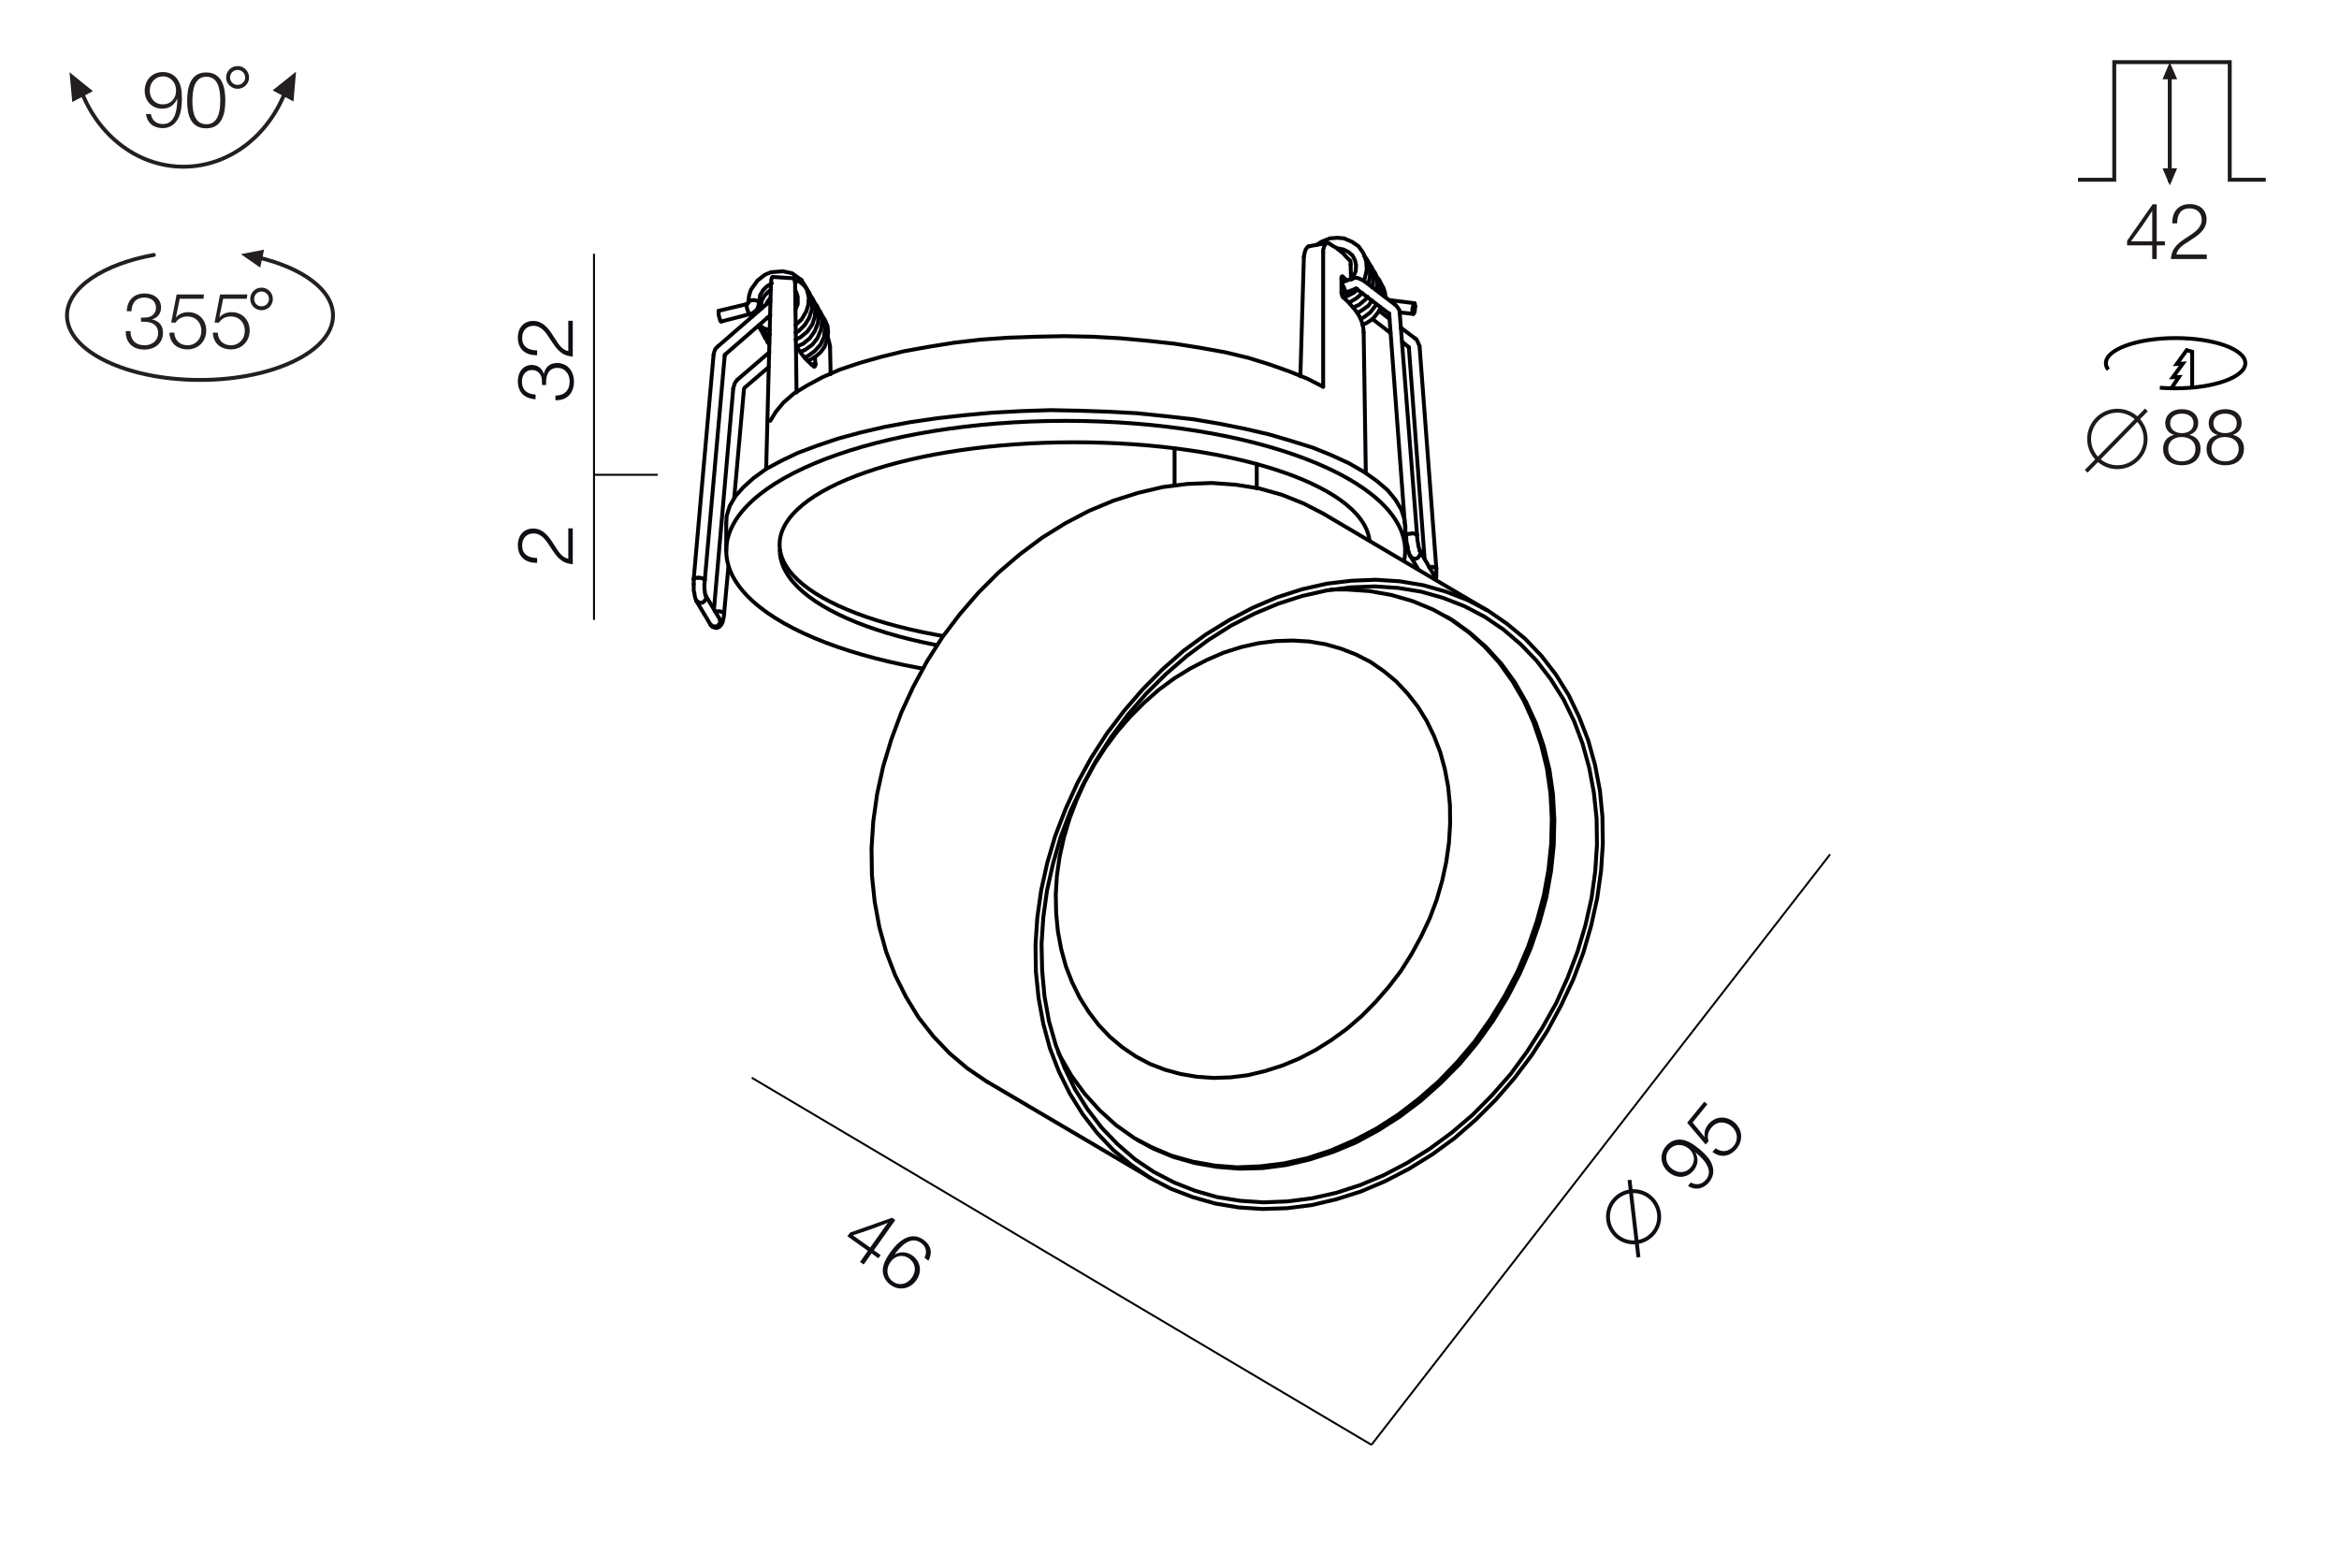 <?xml version="1.0" encoding="utf-8"?>
<!-- Generator: Adobe Illustrator 24.1.0, SVG Export Plug-In . SVG Version: 6.00 Build 0)  -->
<svg version="1.1" id="Слой_1" xmlns="http://www.w3.org/2000/svg" xmlns:xlink="http://www.w3.org/1999/xlink" x="0px" y="0px"
	 viewBox="0 0 1201 805" style="enable-background:new 0 0 1201 805;" xml:space="preserve">
<style type="text/css">
	.st0{fill:#FFFFFF;}
	.st1{fill:#231F20;}
	.st2{fill:none;stroke:#231F20;stroke-width:2;}
	.st3{fill:none;stroke:#231F20;stroke-width:2;stroke-linecap:round;}
	.st4{fill:none;stroke:#1E1A1B;stroke-width:2;}
	.st5{fill:#1E1A1B;}
	.st6{fill:none;stroke:#000105;stroke-width:2;stroke-miterlimit:22.926;}
	.st7{enable-background:new    ;}
	.st8{fill:#0E0F13;}
	.st9{fill:none;stroke:#0E0F13;stroke-width:2;}
	.st10{fill:none;stroke:#000105;stroke-width:2;stroke-linecap:round;stroke-linejoin:round;stroke-miterlimit:10;}
	.st11{fill:#FFFFFF;stroke:#000000;stroke-width:2;stroke-linecap:round;stroke-linejoin:round;stroke-miterlimit:10;}
	.st12{fill:none;stroke:#000000;stroke-width:2;stroke-linecap:round;stroke-linejoin:round;stroke-miterlimit:10;}
	.st13{fill:none;stroke:#000000;stroke-miterlimit:10;}
</style>
<rect y="0" class="st0" width="1201" height="805"/>
<g>
	<path class="st1" d="M77.5,58.6c0.5,3.2,2.8,5.1,6.1,5.1c5.6,0,7-5.7,7.3-10.2c0.1-0.9,0.1-1,0.1-2.1v-0.8c-1.4,3.3-4,5.2-7.7,5.2
		c-5.2,0-9-3.8-9-9.2c0-5.6,3.9-9.6,9.3-9.6c3.4,0,6,1.4,7.7,4c1.5,2.3,2.1,5.1,2.1,9.7c0,2.8-0.3,5.4-0.8,7.3
		c-1.4,5-4.6,7.8-9.1,7.8c-4.7,0-8.1-2.8-8.5-7.3L77.5,58.6L77.5,58.6z M76.9,46.5c0,4.2,2.8,7.1,6.7,7.1c4,0,6.8-2.9,6.8-7.1
		c0-4.2-2.9-7.3-6.8-7.3C79.7,39.3,76.9,42.4,76.9,46.5z"/>
	<path class="st1" d="M115.7,51.7c0,6.7-1.7,14.2-9.8,14.2c-8.3,0-9.8-7.4-9.8-14c0-6.5,1.4-14.7,9.7-14.7
		C114.2,37.2,115.7,45.1,115.7,51.7z M98.8,52c0,4.8,0.8,11.8,7.2,11.8c6.4,0,7.1-7.4,7.1-12.2c0-4.8-0.7-12.2-7.1-12.2
		C99.4,39.4,98.8,47.1,98.8,52z"/>
</g>
<path class="st2" d="M122,44.6c2.7,0,4.9-2.2,4.9-4.8c0-2.7-2.2-4.9-4.9-4.9c-2.7,0-4.9,2.2-4.9,4.9C117.1,42.4,119.3,44.6,122,44.6
	z"/>
<path class="st3" d="M40.5,43.3c8,24.7,29,42.3,53.7,42.3c24.7,0,45.8-17.7,53.7-42.5"/>
<polygon class="st1" points="140,46.4 150.7,52.1 152,36.8 152,36.8 "/>
<polygon class="st1" points="35.7,37.1 47.7,46.8 37.1,52.4 "/>
<path class="st3" d="M79,130.9C53,135.6,34.4,147.8,34.4,162c0,18.3,30.6,33.1,68.3,33.1c37.7,0,68.3-14.8,68.3-33.1
	c0-13.2-15.8-24.5-38.8-29.9"/>
<g>
	<path class="st1" d="M74.3,150.7c5,0,8.4,2.9,8.4,7.2c0,3-1.8,5.4-4.7,6.1c3.7,0.8,5.7,3.2,5.7,6.8c0,5.2-3.9,8.7-9.6,8.7
		c-5.8,0-9.5-3.5-9.5-8.9v-0.6H67v0.1c0,4.5,2.7,7.2,7.2,7.2c4.1,0,7-2.6,7-6.2c0-4.5-3.5-5.9-7.4-5.9c-0.5,0-0.8,0-1.4,0v-2.1h1
		c1.6,0,2.3-0.1,3.4-0.4c2.1-0.8,3.3-2.5,3.3-4.7c0-3.1-2.3-5.2-6-5.2c-4.1,0-6.4,2.5-6.6,7h-2.4C65.3,154.1,68.7,150.7,74.3,150.7z
		"/>
	<path class="st1" d="M104.5,153.4H92.3l-2,9.7c1.6-2,3.8-2.8,6.4-2.8c5.3,0,9.2,3.9,9.2,9.4c0,5.5-4,9.7-9.6,9.7
		c-5.5,0-9.2-3.4-9.3-8.6h2.5c0.2,3.9,2.8,6.5,6.8,6.5c4.1,0,7.1-3.2,7.1-7.4c0-4.4-3-7.4-7.1-7.4c-2.7,0-4.7,1-6.2,3.2l-2.2-0.1
		l2.8-14.4h14L104.5,153.4L104.5,153.4z"/>
	<path class="st1" d="M126.7,153.4h-12.1l-2,9.7c1.6-2,3.8-2.8,6.4-2.8c5.3,0,9.2,3.9,9.2,9.4c0,5.5-4,9.7-9.6,9.7
		c-5.5,0-9.2-3.4-9.3-8.6h2.5c0.2,3.9,2.8,6.5,6.8,6.5c4.1,0,7.1-3.2,7.1-7.4c0-4.4-3-7.4-7.1-7.4c-2.7,0-4.7,1-6.2,3.2l-2.2-0.1
		l2.8-14.4h14L126.7,153.4L126.7,153.4z"/>
</g>
<path class="st2" d="M134.3,158.3c2.7,0,4.8-2.1,4.8-4.8c0-2.7-2.2-4.8-4.8-4.8c-2.7,0-4.8,2.1-4.8,4.8
	C129.5,156.2,131.6,158.3,134.3,158.3z"/>
<polygon class="st1" points="123.7,130.5 133.6,137.4 135.6,128.2 "/>
<g>
	<g>
		<path class="st4" d="M1087.2,239.9c8,0,14.5-6.5,14.5-14.5c0-8-6.5-14.5-14.5-14.5s-14.5,6.5-14.5,14.5
			C1072.7,233.4,1079.2,239.9,1087.2,239.9z"/>
		<line class="st4" x1="1102.1" y1="210.5" x2="1071.2" y2="242"/>
	</g>
	<g>
		<g>
			<path class="st5" d="M1111.8,217.3c0-4.3,3.4-7.2,8.5-7.2s8.4,2.8,8.4,7c0,3.1-1.6,5.2-4.5,6.2c3.5,0.8,5.7,3.3,5.7,7
				c0,5.4-3.7,8.6-9.6,8.6c-5.8,0-9.6-3.3-9.6-8.4c0-3.8,2.1-6.4,5.7-7.2C1113.5,222.5,1111.8,220.3,1111.8,217.3z M1113.3,230.5
				c0,3.8,2.8,6.4,7,6.4c4.2,0,7-2.5,7-6.4c0-3.7-2.8-6.1-7.1-6.1C1116,224.4,1113.3,226.8,1113.3,230.5z M1114.3,217.4
				c0,3,2.4,5,6,5c3.7,0,6-1.9,6-5c0-3.1-2.2-5-6-5C1116.6,212.4,1114.3,214.3,1114.3,217.4z"/>
			<path class="st5" d="M1134.1,217.3c0-4.3,3.4-7.2,8.5-7.2s8.4,2.8,8.4,7c0,3.1-1.6,5.2-4.5,6.2c3.5,0.8,5.7,3.3,5.7,7
				c0,5.4-3.7,8.6-9.6,8.6c-5.8,0-9.6-3.3-9.6-8.4c0-3.8,2.1-6.4,5.7-7.2C1135.7,222.5,1134.1,220.3,1134.1,217.3z M1135.5,230.5
				c0,3.8,2.8,6.4,7,6.4c4.2,0,7-2.5,7-6.4c0-3.7-2.8-6.1-7.1-6.1C1138.3,224.4,1135.5,226.8,1135.5,230.5z M1136.5,217.4
				c0,3,2.4,5,6,5c3.7,0,6-1.9,6-5c0-3.1-2.2-5-6-5C1138.9,212.4,1136.5,214.3,1136.5,217.4z"/>
		</g>
	</g>
	<polyline class="st6" points="1114.9,199.4 1118.8,193.6 1115.7,193.7 1120.8,186.7 1117.7,186.9 1122.8,179.8 1125.6,180.6 
		1125.6,199 	"/>
	<path class="st6" d="M1082.5,189.8c-0.8-1.1-1.2-2.2-1.2-3.3c0-7.1,16-12.9,35.8-12.9c19.8,0,35.8,5.8,35.8,12.9
		c0,7.1-16,12.9-35.8,12.9c-2.8,0-5.5-0.1-8.1-0.3"/>
</g>
<g>
	<g class="st7">
		<path class="st5" d="M1111.6,126h-4.2v7h-2.3v-7h-12.9v-2.4l13.1-18.7h2.1v19h4.2L1111.6,126L1111.6,126z M1105.1,112.9
			c0-2.1,0-2.7,0-4.6c-3.4,5.4-7.1,10.5-10.9,15.6h10.9V112.9z"/>
		<path class="st5" d="M1133.1,133h-18.4c0.4-6.1,4.2-8.5,8.8-11.5c3.2-2.1,7-4.4,7-8.7c0-3.5-2.5-5.8-6.2-5.8
			c-4.8,0-6.4,3.5-6.4,7.7h-2.5v-0.4c0-5.9,3.4-9.5,9-9.5c5.2,0,8.6,3.1,8.6,7.9c0,5.6-5,8.6-9.1,11.2c-2.7,1.7-5.8,3.6-6.4,6.8
			c0.3,0,0.5,0,0.7,0h14.9V133L1133.1,133z"/>
	</g>
	<polyline class="st4" points="1067,92.3 1085.6,92.3 1085.6,31.9 1144.9,31.9 1144.9,92.3 1163.4,92.3 	"/>
	<g>
		<line class="st4" x1="1114.1" y1="37.3" x2="1114.1" y2="93.5"/>
		<polyline class="st5" points="1110.4,40.7 1117.9,40.7 1114.1,31.9 1110.4,40.7 		"/>
		<polyline class="st5" points="1117.9,86.4 1110.4,86.4 1114.1,95.2 1117.9,86.4 		"/>
	</g>
</g>
<g>
	<path class="st8" d="M451,646.1l-3.5-2.5l-4,5.7l-1.9-1.3l4-5.7l-10.5-7.5l1.4-1.9l21.5-7.6l1.7,1.2l-11,15.5l3.5,2.5L451,646.1z
		 M453.2,631.6c1.2-1.7,1.5-2.2,2.7-3.7c-5.9,2.4-11.9,4.5-18,6.4l8.9,6.3L453.2,631.6z"/>
	<path class="st8" d="M474.7,645.8c1.4-2.8,0.9-5.7-1.8-7.6c-5.5-3.9-10.6,2-13.6,6c3-1.7,6.3-1.5,9.2,0.5c4.2,3,5.1,8.3,2,12.7
		c-3.2,4.5-8.8,5.6-13.2,2.4c-2.7-1.9-4.2-4.9-4-8c0.2-3.2,2.1-6.3,3.9-8.8c5.6-7.9,11.7-10.2,17-6.4c3.8,2.7,4.8,6.6,2.5,10.8
		L474.7,645.8z M457.2,648.1c-2.5,3.5-1.9,7.7,1.3,10c3.2,2.3,7.3,1.4,9.7-2c2.5-3.5,1.9-7.5-1.4-9.9
		C463.6,643.9,459.5,644.7,457.2,648.1z"/>
</g>
<g>
	<path class="st9" d="M849,633.1c4.6-5.6,3.7-13.9-1.9-18.5c-5.6-4.6-13.9-3.7-18.5,1.9c-4.6,5.6-3.7,13.9,1.9,18.5
		C836.1,639.6,844.4,638.7,849,633.1z"/>
	<line class="st9" x1="836.7" y1="605.9" x2="841.3" y2="645.6"/>
</g>
<g>
	<path class="st8" d="M868.2,607.2c2.8,1.6,5.8,1,7.8-1.5c3.5-4.3,0-9-3.3-12.1c-0.7-0.6-0.8-0.7-1.6-1.4l-0.6-0.5
		c1.7,3.1,1.5,6.3-0.8,9.2c-3.3,4.1-8.6,4.5-12.8,1.1c-4.3-3.5-5-9.1-1.6-13.3c2.1-2.6,4.9-3.8,8-3.5c2.7,0.3,5.3,1.6,8.9,4.5
		c2.1,1.7,4,3.6,5.2,5.2c3,4.2,3.1,8.5,0.3,12c-3,3.7-7.3,4.5-11,2L868.2,607.2z M858.4,600.1c3.3,2.6,7.3,2.3,9.8-0.7
		c2.5-3.1,2-7.1-1.2-9.7c-3.3-2.6-7.5-2.3-10,0.7C854.6,593.3,855.2,597.5,858.4,600.1z"/>
	<path class="st8" d="M876.7,567l-7.6,9.4l6.3,7.6c-0.6-2.5,0.2-4.7,1.8-6.7c3.4-4.1,8.8-4.6,13.1-1.2c4.3,3.5,5,9.2,1.5,13.6
		c-3.5,4.3-8.4,5-12.5,1.8l1.6-1.9c3.1,2.3,6.8,1.9,9.3-1.2c2.6-3.2,2-7.5-1.3-10.2c-3.4-2.7-7.6-2.4-10.2,0.9
		c-1.7,2.1-2.2,4.3-1.4,6.9l-1.5,1.7l-9.5-11.2l8.8-10.8L876.7,567z"/>
</g>
<g>
	<g>
		<path class="st8" d="M294.1,271.3v18.4c-6.1-0.4-8.5-4.2-11.5-8.8c-2.1-3.2-4.4-7-8.7-7c-3.5,0-5.8,2.5-5.8,6.2
			c0,4.8,3.5,6.4,7.7,6.4v2.5h-0.4c-5.9,0-9.5-3.4-9.5-9c0-5.2,3.1-8.6,7.9-8.6c5.6,0,8.6,5,11.2,9.1c1.7,2.7,3.6,5.8,6.8,6.4
			c0-0.3,0-0.5,0-0.7v-14.9H294.1z"/>
	</g>
</g>
<g>
	<g>
		<path class="st8" d="M265.9,195.8c0-5,2.9-8.4,7.2-8.4c3,0,5.4,1.8,6.1,4.7c0.8-3.7,3.2-5.7,6.8-5.7c5.2,0,8.7,3.9,8.7,9.6
			c0,5.8-3.5,9.5-8.9,9.5h-0.6v-2.4h0.1c4.5,0,7.2-2.7,7.2-7.2c0-4.1-2.6-7-6.2-7c-4.5,0-5.9,3.5-5.9,7.4c0,0.5,0,0.8,0,1.4h-2.1v-1
			c0-1.6-0.1-2.3-0.4-3.4c-0.8-2.1-2.5-3.3-4.7-3.3c-3.1,0-5.2,2.3-5.2,6c0,4.1,2.5,6.4,7,6.6v2.4
			C269.3,204.7,265.9,201.4,265.9,195.8z"/>
		<path class="st8" d="M294.1,164.7v18.4c-6.1-0.4-8.5-4.2-11.5-8.8c-2.1-3.2-4.4-7-8.7-7c-3.5,0-5.8,2.5-5.8,6.2
			c0,4.8,3.5,6.4,7.7,6.4v2.5h-0.4c-5.9,0-9.5-3.4-9.5-9c0-5.2,3.1-8.6,7.9-8.6c5.6,0,8.6,5,11.2,9.1c1.7,2.7,3.6,5.8,6.8,6.4
			c0-0.3,0-0.5,0-0.7v-14.9L294.1,164.7L294.1,164.7z"/>
	</g>
</g>
<g>
	<line class="st10" x1="416.6" y1="187.2" x2="418.7" y2="186.9"/>
	<line class="st10" x1="689.1" y1="142.2" x2="689.3" y2="142.2"/>
	<polyline class="st10" points="383.3,156.2 383.3,156.2 383.3,156.5 383.3,157 383.5,158 383.8,159.1 384.1,159.9 384.3,160.9 
		384.6,161.4 	"/>
	<line class="st10" x1="384.6" y1="161.4" x2="384.6" y2="161.4"/>
	<polyline class="st10" points="384.3,155.2 384.3,154.9 384.6,154.7 385.4,154.4 386.4,154.1 387.4,154.1 388.5,154.4 389.3,154.7 
		389.8,154.9 389.8,155.2 	"/>
	<polyline class="st10" points="367.1,313.9 367.7,313.9 368.7,313.9 369.7,313.9 370.5,314.2 371.3,314.4 371.8,314.7 371.8,315 	
		"/>
	<polyline class="st10" points="395.5,154.9 395.5,154.9 395.3,154.7 	"/>
	<polyline class="st10" points="369.5,317.8 369.7,318.3 369.7,319.4 369.5,320.2 368.7,321.2 367.9,321.7 366.9,321.7 	"/>
	<polyline class="st10" points="366.9,321.7 365.8,321.7 365.1,320.9 364.8,320.7 	"/>
	<polyline class="st10" points="362.2,305.6 362.5,306.1 362.7,306.9 362.2,307.9 361.7,308.7 360.6,309.5 359.6,309.5 358.6,309.2 
		357.8,308.7 	"/>
	<polyline class="st10" points="361.9,297.8 361.7,297.5 361.4,297.3 360.6,297 359.6,296.7 358.6,296.7 	"/>
	<polyline class="st10" points="358.6,296.7 357.5,296.7 356.7,297 356.5,297.3 356.2,297.3 	"/>
	<polyline class="st10" points="691.1,150.2 691.1,150.2 691.1,150 690.9,149.4 690.4,148.7 690.1,147.6 689.6,146.8 689.3,145.8 
		689.1,145.3 689.1,145 	"/>
	<polyline class="st10" points="737.5,291.8 737.5,291.8 736.9,291.3 736.2,291.3 735.4,291 734.1,291.3 733.8,291.3 	"/>
	<polyline class="st10" points="731.5,297.8 732,298.6 733,299.1 734.1,299.1 735.1,298.8 735.9,298 	"/>
	<polyline class="st10" points="735.9,298 736.4,297.3 736.4,296.2 736.2,295.2 	"/>
	<polyline class="st10" points="721.8,275.1 722.1,274.9 722.4,274.6 723.1,274.1 724.2,274.1 725.2,273.8 726.3,274.1 727,274.1 
		727.3,274.6 	"/>
	<polyline class="st10" points="724.2,285.6 725,286.3 725.7,286.9 726.8,286.9 	"/>
	<polyline class="st10" points="726.8,286.9 727.8,286.6 728.6,285.8 729.1,284.8 729.4,284 729.1,282.9 	"/>
	<polyline class="st10" points="409,177.8 409.8,179.1 411.4,181.5 413.2,183.8 415.3,185.9 417.9,188.2 	"/>
	<polyline class="st10" points="408.3,147.6 408.3,145.5 408,144 407.7,142.9 407.5,142.9 	"/>
	<line class="st10" x1="409" y1="201.5" x2="408.3" y2="147.6"/>
	<line class="st10" x1="669.5" y1="131.8" x2="667.7" y2="193.2"/>
	<polyline class="st10" points="671.9,126.5 671.1,127.1 670.3,128.4 669.8,130.2 669.5,131.8 	"/>
	<line class="st10" x1="426.2" y1="178.3" x2="426.5" y2="192.1"/>
	<polyline class="st10" points="424.9,172.9 425.4,174.4 426,176.8 426.2,178.3 	"/>
	<line class="st10" x1="418.7" y1="186.9" x2="418.4" y2="183.3"/>
	<polyline class="st10" points="417.9,188.2 418.2,188.2 418.4,188.2 418.4,187.7 418.7,187.4 418.7,186.9 	"/>
	<polyline class="st10" points="700.2,170.8 700,168.4 699.5,166.1 698.7,163.8 697.4,161.4 695.8,159.1 694,157 691.9,154.7 
		689.6,152.6 	"/>
	<polyline class="st10" points="689.6,152.6 689.3,152.1 689.1,151.8 689.1,151 688.8,150.5 688.8,150.2 	"/>
	<line class="st10" x1="688.8" y1="150.2" x2="688.8" y2="143.2"/>
	<polyline class="st10" points="688.8,143.2 688.8,142.7 688.8,142.2 689.1,141.9 689.3,141.9 689.3,142.2 	"/>
	<polyline class="st10" points="689.3,142.2 689.8,142.4 690.4,142.9 690.9,143.5 691.4,143.7 691.7,144 	"/>
	<line class="st10" x1="693.7" y1="143.2" x2="693.5" y2="135.9"/>
	<polyline class="st10" points="693,133.6 693.2,133.8 693.5,134.4 693.5,134.9 693.5,135.4 693.5,135.9 	"/>
	<polyline class="st10" points="693,133.6 691.9,132.5 690.9,131.5 689.8,130.2 688.5,129.2 687.2,128.1 685.9,127.1 684.4,126.3 
		682.8,125.2 	"/>
	<polyline class="st10" points="682.8,125.2 681.8,124.7 680.7,125.2 679.9,126.5 679.4,128.4 679.4,129.7 	"/>
	<line class="st10" x1="679.4" y1="129.7" x2="679.4" y2="198.6"/>
	<polyline class="st10" points="679.4,198.6 671.4,194.5 662.2,190.8 652.1,187.2 641.2,183.8 629.2,180.9 616.4,178.6 603.2,176.5 
		589.4,175 575.3,173.7 561,172.9 546.4,172.6 531.9,172.9 517.6,173.4 503.5,174.4 489.7,176 476.7,178.1 464,180.4 452.2,183.3 
		441.3,186.4 431.2,189.8 422.3,193.7 414.5,197.9 407.7,202 402.3,206.7 398.4,211.4 395.5,216.1 	"/>
	<polyline class="st10" points="396.3,142.7 396,143.7 396,145 395.8,146.1 395.8,146.8 	"/>
	<polyline class="st10" points="721.3,268.4 721.1,266.6 719.5,261.6 716.6,256.7 712.5,251.7 707,247 700.5,242.4 692.7,237.9 
		683.8,233.8 674.2,229.9 663.3,226.5 651.8,223.1 639.3,220.2 626.3,217.6 612.8,215.3 598.5,213.7 583.9,212.2 569.3,211.4 
		554.3,210.9 539.4,210.6 524.3,211.1 509.5,211.9 495.2,213.2 480.9,214.8 467.3,216.8 454.3,219.2 441.8,222.1 430.4,225.2 
		419.7,228.8 409.8,232.5 401.2,236.6 393.4,240.8 386.9,245.5 381.7,250.2 377.6,254.8 374.7,259.8 373.1,265 372.9,268.9 	"/>
	<line class="st10" x1="721.6" y1="271" x2="721.6" y2="269.7"/>
	<polyline class="st10" points="369,159.6 369,159.6 369,159.9 369,160.4 369,161.4 369.2,162.5 369.5,163.5 369.7,164.3 370,164.8 
			"/>
	<line class="st10" x1="370" y1="164.8" x2="370.3" y2="165.1"/>
	<line class="st10" x1="389.8" y1="155.2" x2="389.8" y2="155.2"/>
	<line class="st10" x1="371.8" y1="315" x2="371.8" y2="315"/>
	<polyline class="st10" points="408.3,145.5 408.3,145.3 408.8,144.8 409.6,144.2 410.1,144 410.6,143.7 411.1,143.7 411.4,143.7 	
		"/>
	<line class="st10" x1="357.8" y1="308.7" x2="357.5" y2="308.5"/>
	<line class="st10" x1="356.2" y1="297.3" x2="356.2" y2="297.3"/>
	<polyline class="st10" points="725.5,161.2 725.2,160.6 725.2,159.6 725.2,158.6 725.5,157.5 725.7,156.7 726,156 726.3,155.7 
		726.5,156 726.5,156.5 726.8,157.3 726.5,158.3 726.5,159.3 726.3,160.4 726,160.9 725.7,161.2 725.5,161.2 	"/>
	<line class="st10" x1="691.1" y1="150.2" x2="691.1" y2="150.2"/>
	<line class="st10" x1="737.5" y1="291.8" x2="737.5" y2="291.8"/>
	<line class="st10" x1="718.7" y1="160.6" x2="718.7" y2="160.6"/>
	<line class="st10" x1="721.8" y1="275.1" x2="721.8" y2="275.1"/>
	<line class="st10" x1="727.3" y1="274.6" x2="727.6" y2="274.6"/>
	<line class="st10" x1="407.5" y1="142.9" x2="396.6" y2="142.2"/>
	<line class="st10" x1="681.5" y1="124.7" x2="671.9" y2="126.5"/>
	<line class="st10" x1="395.8" y1="146.8" x2="393.4" y2="240.8"/>
	<line class="st10" x1="701.3" y1="242.9" x2="700.2" y2="170.8"/>
	<line class="st10" x1="721.3" y1="278" x2="721.6" y2="271"/>
	<line class="st10" x1="372.9" y1="268.9" x2="372.9" y2="282.8"/>
	<line class="st10" x1="395" y1="180.9" x2="378.6" y2="195"/>
	<polyline class="st10" points="378.6,195 377.8,196 377.3,196.8 376.8,198.4 376.5,199.4 	"/>
	<polyline class="st10" points="415,185.1 415.8,184.8 418.9,183 421.3,180.9 423.4,178.1 424.9,173.4 425.2,170.5 424.9,167.4 
		423.6,164.3 421.5,161.2 	"/>
	<polyline class="st10" points="377,255.6 382,199.9 382.2,199.2 394.7,188.5 	"/>
	<line class="st10" x1="371.8" y1="315" x2="374" y2="291.1"/>
	<line class="st10" x1="376.5" y1="199.4" x2="366.6" y2="312.9"/>
	<polyline class="st10" points="384.3,155.2 384.3,155.2 384.1,155.4 384.1,155.7 383.8,156 	"/>
	<polyline class="st10" points="383.8,156 383.5,156.2 383.3,156.2 	"/>
	<polyline class="st10" points="384.6,161.4 385.4,161.2 386.4,160.9 	"/>
	<polyline class="st10" points="386.4,160.9 388.5,159.1 389,158.3 389.5,156.7 389.8,155.2 	"/>
	<line class="st10" x1="383.3" y1="156.2" x2="369" y2="159.6"/>
	<line class="st10" x1="370.3" y1="165.1" x2="384.6" y2="161.4"/>
	<line class="st10" x1="395.5" y1="154.4" x2="395.3" y2="154.7"/>
	<polyline class="st10" points="389.8,155.2 390.3,151.5 391.9,148.9 393.7,147.1 395.3,146.1 396.3,145.5 	"/>
	<polyline class="st10" points="411.4,143.7 406.7,140.3 402,139.3 395.8,139.8 392.7,141.1 389,144 385.6,148.7 384.6,151.8 
		384.3,155.2 	"/>
	<polyline class="st10" points="364.8,320.7 365.6,321.7 366.6,322.2 367.9,322.5 369.2,322 370.3,320.9 371,319.6 371.3,318.3 
		371.6,317 371.8,315.5 371.8,315 	"/>
	<line class="st10" x1="395.3" y1="154.7" x2="368.7" y2="177.8"/>
	<line class="st10" x1="372.4" y1="182" x2="395.5" y2="161.9"/>
	<polyline class="st10" points="372.1,182.8 372.1,182.5 372.1,182.2 372.4,182 	"/>
	<polyline class="st10" points="368.5,178 367.7,178.7 367.1,179.6 366.6,181.2 366.4,182.2 	"/>
	<polyline class="st10" points="393.4,156.2 394.2,154.7 395.5,153.1 	"/>
	<line class="st10" x1="408.3" y1="149.7" x2="409" y2="150.8"/>
	<polyline class="st10" points="391.1,158.3 390.8,157 391.1,154.4 392.4,152.1 394.2,150 395.8,148.9 	"/>
	<line class="st10" x1="395.3" y1="163.8" x2="394" y2="163.2"/>
	<polyline class="st10" points="408.3,148.9 408.8,150 409.6,152.3 409.6,156.2 408.5,158.8 	"/>
	<polyline class="st10" points="408.5,166.9 408.8,166.6 411.6,164 414,159.9 415,156.7 415.3,152.8 414.2,148.1 411.4,143.7 	"/>
	<polyline class="st10" points="389.8,166.9 392.4,168.7 395.3,169.5 	"/>
	<line class="st10" x1="386.1" y1="160.9" x2="386.4" y2="162.5"/>
	<polyline class="st10" points="408.5,170.8 410.1,170 413.2,166.9 415.5,163.2 416.9,158.8 416.9,154.4 415.5,150.2 412.9,146.6 
		409.8,144 	"/>
	<polyline class="st10" points="389.5,167.4 390.3,168.7 393.7,171.3 395.3,171.8 	"/>
	<polyline class="st10" points="408.5,174.4 411.1,173.1 414.5,170.3 417.1,166.6 418.4,162.5 418.7,158 417.4,153.6 415.5,150.8 	
		"/>
	<polyline class="st10" points="389.5,167.4 389.5,167.4 391.6,171 394.7,173.9 395,173.9 	"/>
	<polyline class="st10" points="408.8,178.1 412.4,176.5 415.8,173.7 418.4,170 420,165.8 420.2,161.4 419.5,157.3 417.4,153.9 	"/>
	<polyline class="st10" points="391.6,171 392.9,173.7 395,175.5 	"/>
	<polyline class="st10" points="410.9,180.7 413.5,179.6 417.1,177 419.7,173.7 421.5,169.5 422.1,165.1 421.3,160.6 419.2,156.7 
		418.9,156.5 	"/>
	<polyline class="st10" points="393.4,173.9 394.2,176 395,176.5 	"/>
	<polyline class="st10" points="413.5,183.3 414.5,183 418.2,180.4 421.3,177 423.1,173.1 423.6,168.7 423.1,164.3 421.3,160.4 
		420.5,159.3 	"/>
	<line class="st10" x1="357.5" y1="308.5" x2="364.8" y2="320.7"/>
	<line class="st10" x1="369.5" y1="317.8" x2="362.2" y2="305.6"/>
	<line class="st10" x1="366.4" y1="182.2" x2="356.2" y2="297.3"/>
	<line class="st10" x1="361.9" y1="297.8" x2="372.1" y2="182.8"/>
	<line class="st10" x1="361.7" y1="300.1" x2="361.9" y2="297.8"/>
	<polyline class="st10" points="362.2,305.6 362.2,305.6 362.2,305.3 361.9,304.5 361.9,303.5 361.7,302.5 361.7,300.1 	"/>
	<polyline class="st10" points="356.2,299.9 356.2,303.2 356.5,304.3 356.7,305.8 357,307.1 357.5,308.2 357.5,308.5 	"/>
	<polyline class="st10" points="356.2,297.3 356.2,298.8 356.2,299.9 	"/>
	<polyline class="st10" points="711.4,152.6 711.2,150.5 710.4,147.9 708.8,145.3 	"/>
	<line class="st10" x1="718.7" y1="160.4" x2="725.7" y2="161.2"/>
	<line class="st10" x1="726.3" y1="155.7" x2="713.5" y2="154.1"/>
	<line class="st10" x1="720" y1="175.5" x2="723.1" y2="178.1"/>
	<line class="st10" x1="704.7" y1="163.8" x2="714" y2="171"/>
	<line class="st10" x1="713.5" y1="163.8" x2="708.1" y2="159.6"/>
	<line class="st10" x1="726.5" y1="173.7" x2="719.2" y2="168.2"/>
	<polyline class="st10" points="723.1,178.1 723.1,178.1 723.4,178.3 	"/>
	<polyline class="st10" points="728.9,177.8 728.3,176.3 727.3,174.2 726.5,173.7 	"/>
	<polyline class="st10" points="695.8,148.4 695.8,148.4 696.1,148.1 696.3,148.1 696.6,148.4 	"/>
	<polyline class="st10" points="700,144 698.9,143.5 697.1,142.7 695.6,142.7 694,143.2 693.7,143.2 	"/>
	<line class="st10" x1="693.7" y1="143.2" x2="689.1" y2="145"/>
	<line class="st10" x1="691.1" y1="150.2" x2="695.8" y2="148.4"/>
	<line class="st10" x1="689.1" y1="151" x2="691.1" y2="150.2"/>
	<polyline class="st10" points="700.5,143.5 700.8,142.9 701.8,138.5 701.5,134.1 700,129.9 697.6,126.5 694.3,124.2 690.1,122.4 
		686.7,122.1 682.8,122.4 678.4,124.2 676,125.8 	"/>
	<polyline class="st10" points="689.9,152.7 691.7,152.1 695.6,150 696.9,148.4 	"/>
	<polyline class="st10" points="702.6,145.5 703.4,142.2 703.4,137.7 702.1,133.6 700.5,131.2 	"/>
	<polyline class="st10" points="693,155.2 696.6,153.1 699.5,150.5 	"/>
	<polyline class="st10" points="704.4,147.4 704.9,145.5 705.2,141.1 704.1,137 702.3,134.1 	"/>
	<polyline class="st10" points="694.8,157.9 697.9,156.5 701.3,153.6 702.1,152.3 	"/>
	<polyline class="st10" points="706.8,148.9 707,144.8 706,140.3 704.1,137 	"/>
	<polyline class="st10" points="696.9,160.6 698.9,159.6 702.6,157 704.4,154.4 	"/>
	<polyline class="st10" points="708.3,150.2 708.6,148.4 707.8,144 706,140.1 705.4,139.6 	"/>
	<polyline class="st10" points="698.6,163.6 700.2,163 703.6,160.4 706.5,156.7 706.8,156.5 	"/>
	<polyline class="st10" points="710.4,151.8 709.9,147.4 708.1,143.5 707.3,142.7 	"/>
	<polyline class="st10" points="699.6,166.7 701.3,166.1 704.9,163.8 707.8,160.1 708.8,158.3 	"/>
	<polyline class="st10" points="686.6,127.6 687.2,127.6 689.8,128.1 692.4,129.4 694.5,131.2 695.8,133.8 696.3,136.4 696.1,139.3 
		695,141.9 694,143.5 	"/>
	<line class="st10" x1="723.4" y1="178.3" x2="731.5" y2="287.1"/>
	<line class="st10" x1="737.5" y1="291.8" x2="728.9" y2="177.8"/>
	<line class="st10" x1="716.4" y1="156.5" x2="700" y2="144"/>
	<line class="st10" x1="696.6" y1="148.4" x2="713" y2="160.9"/>
	<polyline class="st10" points="713,160.9 713,160.9 713.3,160.9 713.3,161.2 	"/>
	<polyline class="st10" points="718.7,160.9 718.5,159.1 717.2,157.3 716.4,156.5 	"/>
	<polyline class="st10" points="731.5,297.8 731.5,298 732.3,299.1 733.3,299.6 734.3,299.6 735.6,299.3 736.7,298.6 737.2,297.5 
		737.5,296.5 737.5,295.2 737.5,294.1 737.5,292.6 737.5,291.8 	"/>
	<line class="st10" x1="736.2" y1="295.2" x2="729.1" y2="282.9"/>
	<line class="st10" x1="724.2" y1="285.6" x2="731.5" y2="297.8"/>
	<line class="st10" x1="727.6" y1="274.6" x2="718.7" y2="160.6"/>
	<line class="st10" x1="713.3" y1="161.2" x2="721.8" y2="275.1"/>
	<polyline class="st10" points="729.1,282.9 728.9,282.7 728.9,282.2 728.6,281.4 728.3,280.3 728.1,278.8 727.8,277.2 	"/>
	<polyline class="st10" points="727.8,277.2 727.6,274.6 727.3,274.6 	"/>
	<polyline class="st10" points="721.8,275.1 722.1,276.2 722.1,278 	"/>
	<polyline class="st10" points="722.1,278 722.9,281.1 722.9,282.2 723.4,283.5 723.7,284.8 724.2,285.6 	"/>
	<g>
		<ellipse class="st10" cx="547.2" cy="282.8" rx="174.3" ry="66.7"/>
		<path class="st10" d="M703.4,282.4c0,30.5-67.8,55.3-151.5,55.3s-151.5-24.8-151.5-55.3"/>
		<ellipse class="st10" cx="551.8" cy="279.6" rx="151.5" ry="52.5"/>
		<g>
			<polyline class="st11" points="763.4,313.3 679.2,263.6 669.3,258.5 658.3,254.1 646.6,250.8 634.5,248.9 622.2,248 609.7,248.5 
				597,250.1 584.3,253.1 571.7,257.1 559.2,262.3 547,268.7 535.1,276.1 523.7,284.6 512.7,294 502.5,304.2 492.9,315.3 484,327 
				476.1,339.4 469,352.5 462.8,365.9 457.7,379.6 453.5,393.5 450.4,407.6 448.4,421.7 447.5,435.7 447.7,449.4 449.1,462.9 
				451.5,476 455,488.7 459.6,500.7 465.2,511.9 471.6,522.4 479.2,532.1 487.5,540.8 496.6,548.5 506.4,555.2 507.1,555.6 			"/>
			<polyline class="st12" points="584.1,585.4 590.9,588.9 601.4,593.4 612.4,596.5 623.7,598.5 635.2,599.4 647.1,598.9 
				659.2,597.4 671.3,594.7 683.2,590.8 695,585.7 706.6,579.6 717.7,572.5 728.4,564.3 738.7,555.3 748.3,545.3 757.2,534.8 
				765.3,523.3 772.6,511.4 779.1,499.1 784.6,486.2 789.1,473.1 792.7,459.8 795.1,446.6 796.5,433.2 796.8,420.1 796.1,407.2 
				794.3,394.6 791.3,382.4 787.4,370.9 782.5,359.9 776.6,349.8 769.8,340.3 762.1,331.8 753.7,324.3 744.5,317.7 742.7,316.7 			
				"/>
			<polyline class="st12" points="543.5,540.6 544.2,542.1 550.1,552.3 556.9,561.6 564.7,570.2 573.1,577.8 582.3,584.3 
				592.2,589.8 602.6,594.1 613.5,597.2 625,599.2 636.5,600.1 648.4,599.8 660.5,598.2 672.4,595.4 684.5,591.5 696.3,586.6 
				707.9,580.3 719,573.2 729.7,565.1 739.9,556 749.6,546.2 758.5,535.5 766.6,524.2 773.9,512.3 780.4,499.8 785.9,487 790.4,474 
				794,460.7 796.4,447.3 797.8,434 798.1,420.8 797.4,407.9 795.6,395.3 792.6,383.1 788.7,371.6 783.7,360.7 777.9,350.5 
				771.1,341.1 763.3,332.5 754.8,325 745.8,318.5 735.8,313 725.4,308.7 714.4,305.5 703.1,303.5 691.4,302.7 683.5,302.7 			"/>
			<polyline class="st12" points="534.8,484.7 535.7,471 537.6,457.3 540.7,443.5 544.6,429.8 549.7,416.4 555.9,403.3 562.7,390.7 
				570.5,378.5 579.2,366.9 588.6,356.1 598.8,346 609.3,336.9 620.5,328.6 632.2,321.2 644.1,315.1 656.3,310 668.7,306 
				681.2,303.2 693.5,301.6 705.9,301.1 717.9,301.9 729.7,303.8 741,307 752,311.3 762.3,316.7 771.9,323.2 780.9,330.9 789,339.3 
				796.3,348.8 802.8,359.1 808.2,370.2 812.6,381.9 816,394.2 818.4,407 819.8,420.3 820,433.7 819.1,447.4 817.2,461.2 814.1,475 
				810,488.7 804.9,502.1 799,515.2 791.9,527.8 784.1,540 775.6,551.6 766.1,562.4 756.1,572.5 745.4,581.6 734.1,589.9 
				722.6,597.1 710.6,603.4 698.5,608.5 686.1,612.5 673.7,615.3 661.2,616.9 648.9,617.4 636.9,616.6 625,614.7 613.8,611.5 
				602.9,607.2 592.5,601.8 582.8,595.3 573.9,587.6 565.8,579.2 558.5,569.7 552,559.4 546.6,548.3 542.1,536.6 538.6,524.3 
				536.3,511.5 535.1,498.2 534.8,484.7 			"/>
			<polyline class="st12" points="681.3,299.7 693.9,298.2 706.4,297.7 718.8,298.5 730.8,300.5 742.4,303.8 753.5,308.1 
				764.1,313.6 773.9,320.4 783.1,328 791.5,336.8 798.9,346.4 805.5,357 810.9,368.3 815.5,380.2 819,392.8 821.5,405.9 
				822.8,419.4 823,433.2 822.1,447.1 820.1,461.3 817,475.3 813,489.2 807.8,503 801.5,516.4 794.5,529.4 786.5,541.8 777.7,553.5 
				768.1,564.6 757.8,574.9 746.9,584.4 735.4,592.8 723.6,600.1 711.3,606.5 698.8,611.8 686.2,615.8 673.5,618.8 660.8,620.4 
				648.3,620.8 636,620 624,618 612.4,614.7 601.2,610.4 590.6,604.9 580.8,598.1 571.6,590.5 563.3,581.7 555.9,572.1 549.3,561.5 
				543.7,550.2 539.1,538.3 535.7,525.7 533.3,512.6 531.9,499.1 531.7,485.3 532.6,471.4 534.6,457.2 537.7,443.2 541.8,429.3 
				547.1,415.5 553.2,402.1 560.3,389.1 568.3,376.7 577.2,365 586.8,353.9 597,343.6 607.8,334.1 619.3,325.7 631.2,318.4 
				643.4,312 655.8,306.7 668.5,302.6 681.3,299.7 			"/>
			<line class="st12" x1="507.1" y1="555.6" x2="591.3" y2="605.2"/>
			<polyline class="st12" points="646.1,330.3 654.9,329.2 663.6,328.9 672.2,329.4 680.6,330.8 688.6,333.1 696.3,336.1 
				703.7,339.9 710.5,344.6 716.9,349.9 722.7,356.1 727.9,362.7 732.5,370.1 736.3,377.9 739.5,386.2 741.9,395 743.6,404.1 
				744.5,413.5 744.6,423 744,432.7 742.6,442.6 740.5,452.3 737.7,462 734.1,471.6 729.7,480.9 724.8,489.9 719.3,498.6 
				713.1,506.7 706.4,514.4 699.3,521.6 691.7,528.2 683.7,534 675.6,539.1 667,543.6 658.3,547.2 649.5,550 640.7,552.1 
				631.9,553.2 623.2,553.5 614.6,552.9 606.3,551.5 598.2,549.3 590.4,546.3 583.1,542.4 576.2,537.7 569.9,532.4 564.1,526.3 
				559,519.6 554.4,512.3 550.5,504.4 547.3,496.2 544.9,487.4 543.2,478.3 542.3,468.9 542.1,459.3 542.7,449.6 544.1,439.8 
				546.3,430 549.2,420.3 552.8,410.8 557,401.5 562,392.4 567.6,383.8 573.7,375.6 580.4,367.9 587.5,360.8 595,354.2 603,348.3 
				611.3,343.2 619.8,338.8 628.4,335.1 637.2,332.3 646.1,330.3 			"/>
		</g>
		<line class="st12" x1="603.1" y1="230.3" x2="603.1" y2="249.2"/>
		<line class="st12" x1="645.3" y1="238.2" x2="645.3" y2="250.8"/>
	</g>
</g>
<line class="st13" x1="305" y1="130.3" x2="305" y2="318.3"/>
<line class="st13" x1="305.1" y1="243.8" x2="337.7" y2="243.8"/>
<line class="st13" x1="386" y1="553.4" x2="704.2" y2="741.9"/>
<line class="st13" x1="939.7" y1="438.7" x2="704.2" y2="741.9"/>
</svg>
